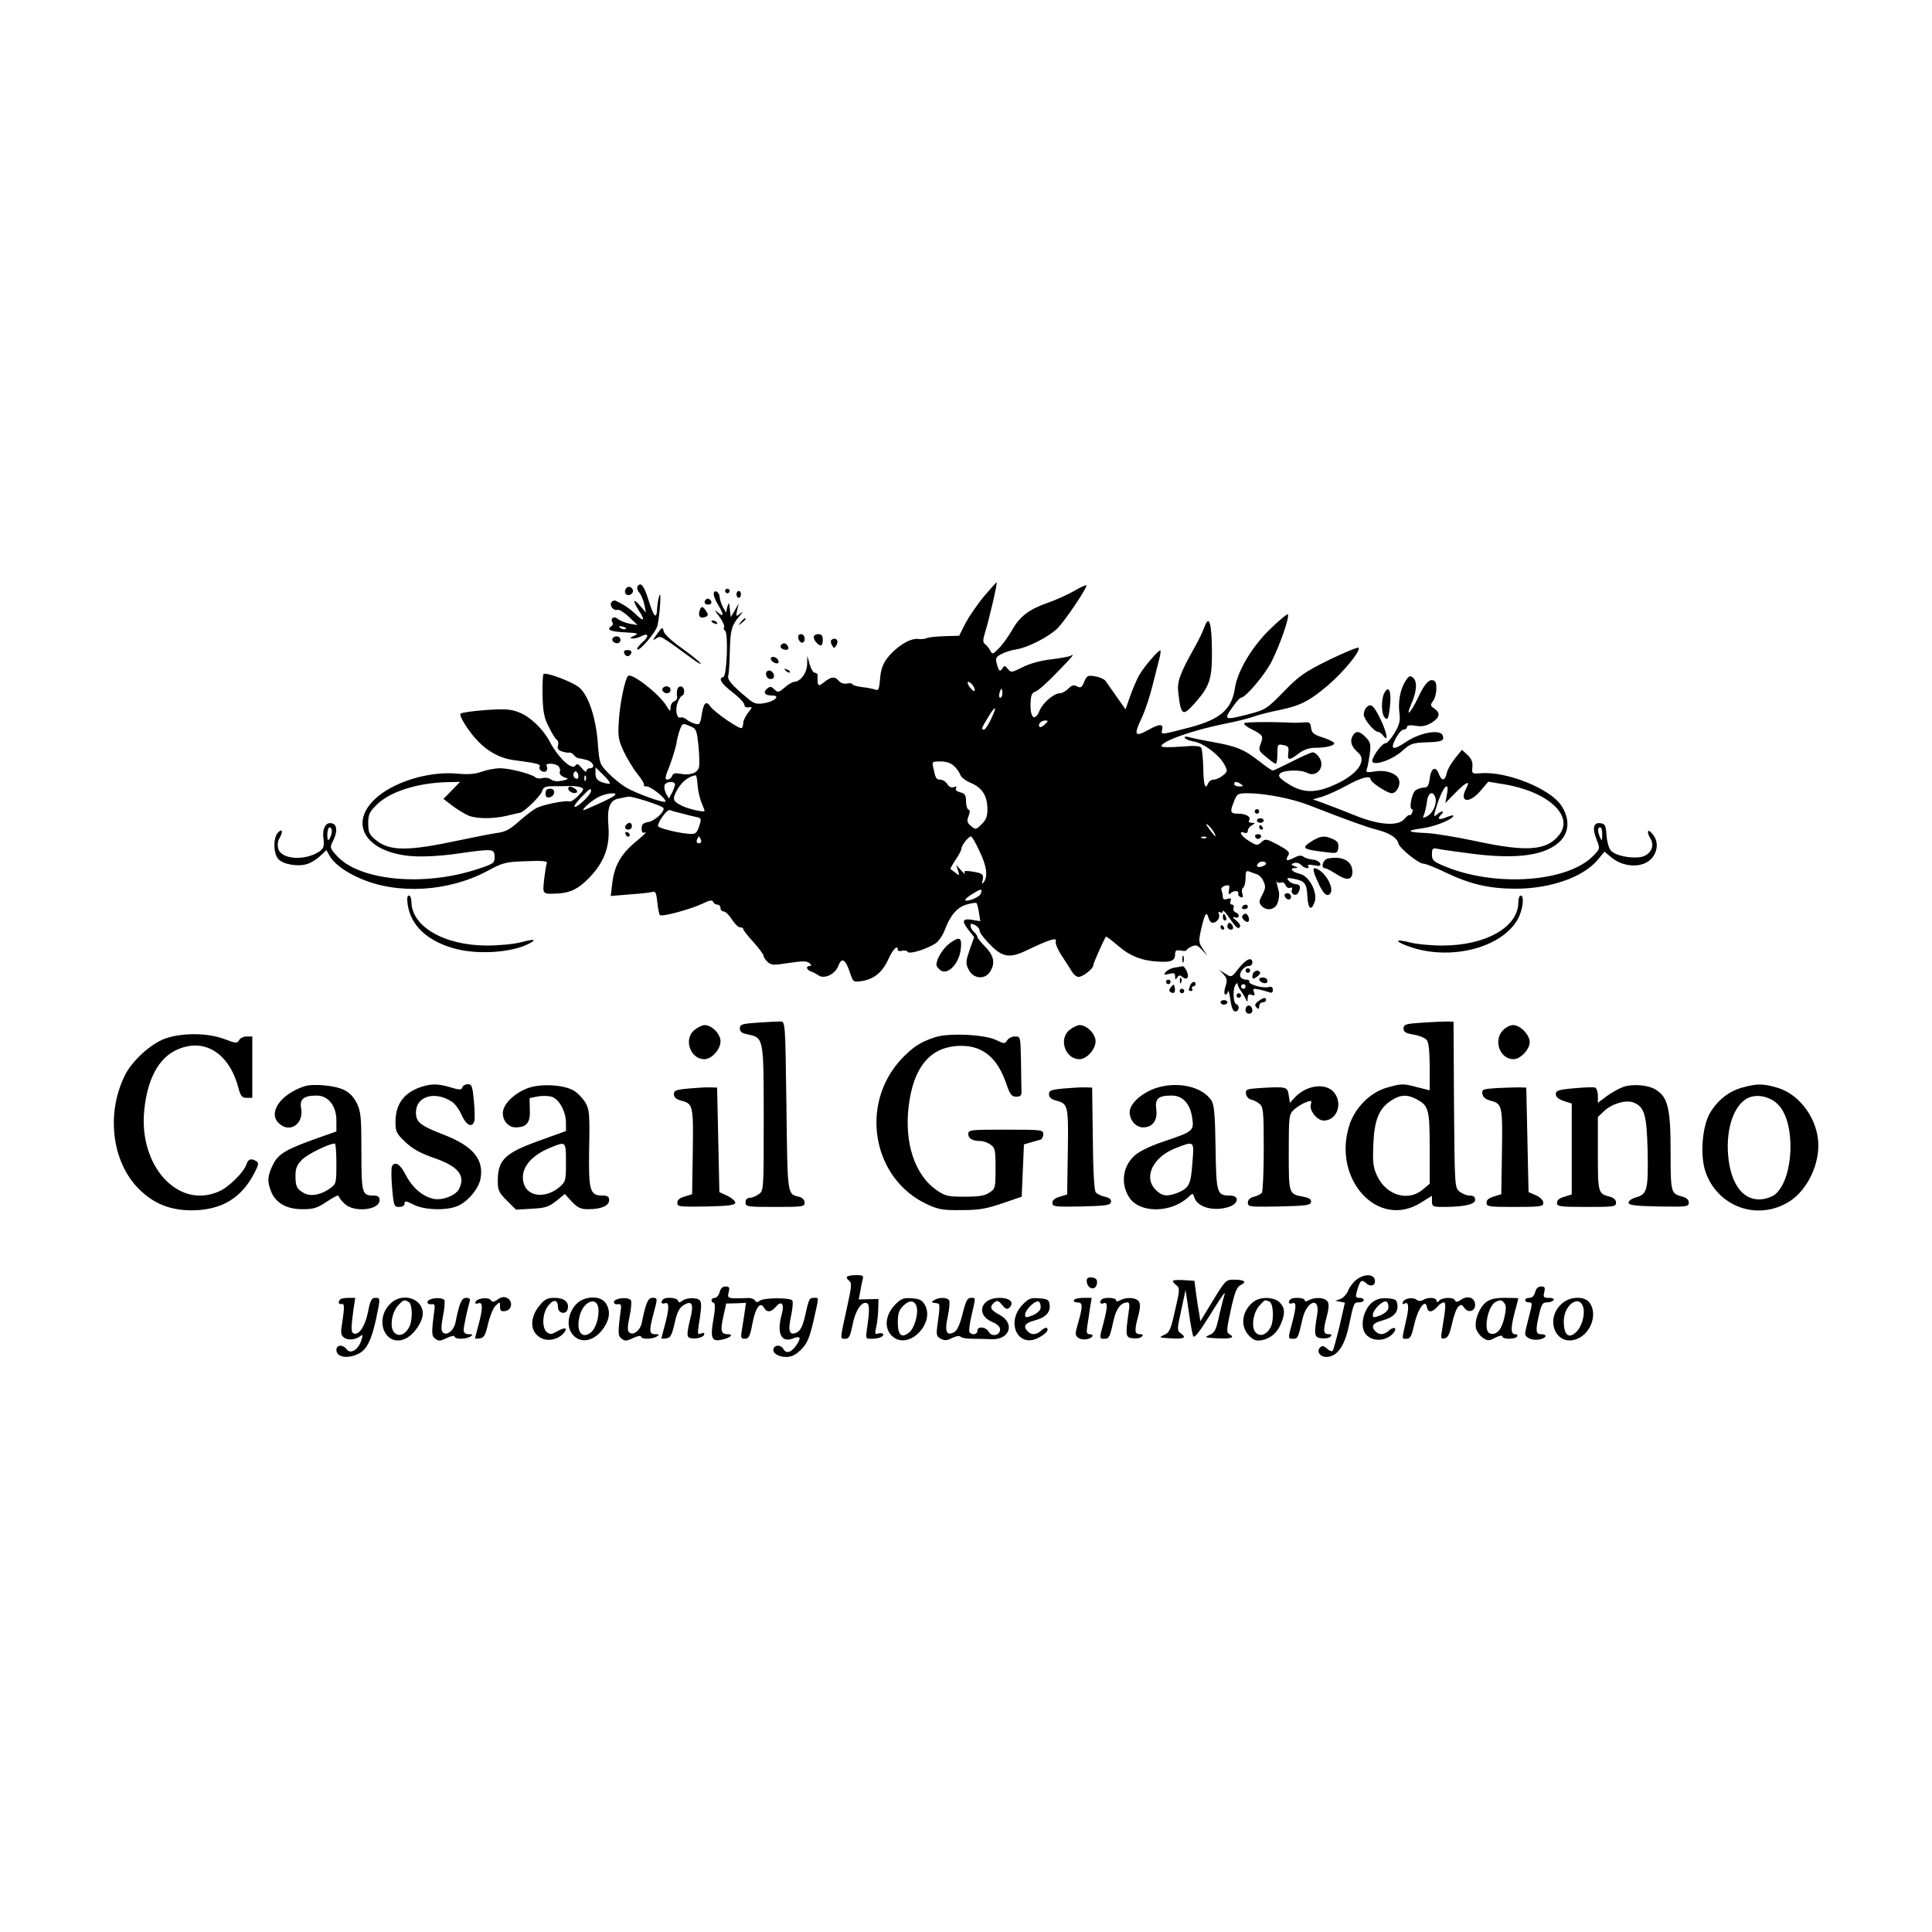 <?xml version="1.0" standalone="no"?>
<!DOCTYPE svg PUBLIC "-//W3C//DTD SVG 20010904//EN"
 "http://www.w3.org/TR/2001/REC-SVG-20010904/DTD/svg10.dtd">
<svg version="1.0" xmlns="http://www.w3.org/2000/svg"
 width="850pt" height="850pt" viewBox="0 0 850 850"
 preserveAspectRatio="xMidYMid meet">
<g transform="translate(0,850) scale(0.1,-0.1)"
fill="#000000" stroke="none">
<path d="M4329 5876 c-30 -36 -66 -89 -82 -119 l-27 -54 -67 -2 c-36 -1 -71
-5 -77 -9 -6 -3 -24 -5 -39 -3 -35 3 -95 -35 -133 -84 -20 -26 -29 -52 -32
-91 -4 -46 -7 -54 -21 -48 -9 3 -35 9 -58 11 -24 3 -43 9 -43 13 0 4 -10 5
-23 3 -14 -3 -29 2 -36 11 -18 21 -33 20 -65 -5 -27 -22 -30 -19 -29 29 1 6
-5 12 -12 12 -7 0 -17 17 -23 38 l-10 37 -1 -38 c-1 -38 -29 -76 -58 -77 -6 0
-25 -11 -41 -25 -26 -22 -30 -23 -45 -8 -13 13 -19 14 -31 4 -21 -17 -11 -31
21 -31 39 0 12 -26 -36 -34 -33 -5 -44 -2 -72 22 -70 58 -90 82 -85 99 3 10 6
59 7 108 2 94 8 114 43 155 17 20 18 22 2 10 -18 -14 -19 -13 -13 15 l7 30
-17 -30 -18 -30 -4 35 c-4 32 -4 33 -11 10 l-6 -25 -14 25 c-7 13 -13 33 -14
44 -1 23 -26 35 -26 12 0 -9 9 -30 20 -48 26 -43 25 -56 -2 -32 -17 15 -15 10
6 -18 15 -20 25 -42 22 -47 -4 -5 -2 -12 4 -16 15 -9 8 -197 -7 -203 -24 -7
-12 -27 40 -68 29 -22 52 -47 52 -55 0 -8 8 -13 19 -11 17 3 17 1 -3 -24 -11
-15 -21 -34 -21 -44 0 -9 -3 -19 -6 -23 -9 -8 -119 68 -139 95 -19 28 -30 16
-39 -44 -6 -35 -9 -38 -29 -32 -12 3 -29 12 -37 19 -8 7 -20 11 -26 8 -18 -6
-25 39 -11 70 6 15 15 27 19 27 5 0 8 9 8 20 0 11 -7 20 -15 20 -14 0 -20 -17
-16 -48 1 -7 -5 -15 -14 -18 -8 -3 -15 -16 -15 -28 0 -18 -3 -17 -19 10 -32
52 -153 146 -168 130 -13 -13 -35 -117 -40 -192 -5 -74 -3 -87 21 -140 15 -31
42 -76 61 -100 19 -23 31 -44 28 -48 -4 -3 2 -6 13 -6 20 -1 90 -58 81 -67 -8
-7 -125 35 -172 62 -22 13 -58 42 -79 64 -38 39 -39 42 -46 133 -8 109 -40
205 -79 241 -26 25 -150 72 -160 61 -3 -3 -5 -46 -4 -95 2 -72 7 -98 28 -138
13 -27 29 -53 35 -56 6 -4 8 -15 5 -25 -4 -13 1 -21 17 -26 13 -4 27 -7 33 -5
5 1 14 -4 20 -11 5 -7 15 -13 20 -14 6 0 22 -4 38 -8 28 -9 38 -36 12 -36 -8
0 -15 -6 -15 -12 0 -7 -9 -2 -20 12 -15 19 -22 22 -28 12 -15 -23 -76 33 -115
108 -29 54 -86 108 -134 126 -35 14 -62 16 -146 10 -56 -4 -106 -11 -111 -16
-5 -5 11 -37 38 -74 54 -76 121 -120 195 -130 111 -15 120 -18 115 -30 -6 -16
23 -30 31 -16 4 6 3 15 0 20 -9 14 38 13 52 -1 6 -6 9 -18 6 -25 -3 -8 4 -17
18 -23 23 -8 23 -9 -9 -16 -21 -4 -38 -2 -47 5 -8 7 -25 10 -37 7 -12 -4 -28
-2 -34 4 -18 15 -113 39 -155 39 -20 0 -56 -7 -79 -15 -31 -11 -61 -13 -105
-9 -127 13 -289 -37 -368 -114 -115 -112 -31 -236 170 -249 47 -3 124 1 193
11 161 23 165 22 166 -13 1 -28 -3 -31 -76 -55 -237 -78 -522 -51 -620 61 -29
32 -29 35 -15 63 19 37 19 69 0 76 -29 12 -48 -17 -42 -64 4 -37 1 -45 -19
-59 -65 -42 -168 -34 -180 14 -4 14 -2 34 5 44 17 29 14 46 -5 27 -23 -22 -22
-93 1 -118 22 -24 91 -35 130 -20 17 6 42 22 56 36 l25 24 14 -25 c18 -33 68
-71 133 -99 164 -73 391 -60 563 33 67 36 78 39 168 42 71 3 95 1 92 -8 -3 -6
-8 -39 -12 -72 -7 -67 -9 -65 61 -62 55 3 91 21 137 69 65 66 92 137 85 225
-7 80 5 115 42 123 14 3 34 7 45 9 16 3 142 -37 154 -49 11 -12 -34 -56 -63
-62 -26 -4 -32 -11 -32 -29 0 -17 4 -22 16 -17 9 3 -9 -14 -39 -39 -67 -55
-97 -107 -106 -183 l-7 -58 84 7 c46 3 91 8 100 11 13 4 17 -5 21 -46 3 -28 8
-53 11 -56 9 -9 133 25 185 49 33 16 46 19 49 10 3 -7 11 -13 19 -13 8 0 14
-7 14 -15 0 -8 6 -15 14 -15 8 0 24 -16 36 -35 12 -19 28 -35 36 -35 8 0 14
-3 14 -8 0 -4 20 -30 45 -57 25 -28 45 -55 45 -61 0 -6 8 -18 18 -27 15 -13
27 -14 77 -6 77 12 96 12 108 0 8 -8 7 -11 -1 -11 -18 0 -14 -17 6 -24 9 -3
24 -11 33 -17 26 -19 75 6 88 43 14 38 32 27 51 -33 14 -40 14 -41 53 -35 54
9 90 39 116 97 20 44 41 64 41 40 0 -5 8 -7 19 -4 10 3 22 0 25 -5 7 -12 89
14 124 39 13 9 31 36 40 61 24 63 55 98 97 109 20 6 39 8 41 6 3 -3 8 -22 11
-42 l6 -38 -36 6 c-44 7 -47 -5 -14 -47 l23 -29 -20 -56 c-17 -50 -18 -59 -5
-86 19 -40 69 -47 93 -13 26 37 20 73 -19 112 -19 20 -35 39 -35 44 0 5 -7 15
-15 22 -8 7 -15 19 -15 27 0 11 4 11 20 3 11 -6 20 -17 20 -25 0 -8 19 -34 43
-58 55 -58 88 -64 158 -31 109 52 141 62 134 41 -3 -7 9 -36 27 -63 18 -27 38
-59 44 -69 6 -11 18 -21 27 -23 17 -3 67 35 67 51 0 9 48 117 56 126 1 2 25
-16 53 -40 53 -46 108 -67 181 -70 54 -3 70 5 70 33 0 16 5 19 25 16 14 -3 25
-2 25 1 0 3 10 11 23 17 18 8 26 6 45 -15 l24 -26 -20 30 c-19 29 -19 35 -7
89 16 67 23 79 32 48 3 -12 11 -22 17 -22 19 0 35 21 29 38 -4 10 -2 13 5 8 7
-4 12 -2 12 6 0 7 14 -9 32 -35 21 -32 34 -45 41 -38 7 7 2 17 -14 31 -16 13
-18 18 -6 14 20 -7 24 14 3 22 -8 3 -12 12 -9 20 3 8 0 14 -7 14 -7 0 -10 7
-6 16 4 12 1 14 -14 9 -14 -4 -20 -2 -20 9 0 8 -3 21 -6 29 -3 9 3 16 16 20
19 5 21 2 17 -19 -3 -18 -1 -22 6 -15 14 14 38 14 35 0 -2 -6 3 -14 11 -16 9
-4 11 0 7 15 -4 11 -2 23 4 27 5 3 10 22 10 42 0 30 3 34 18 28 9 -4 24 -9 33
-12 9 -3 22 -16 28 -31 10 -21 9 -31 -5 -58 -15 -27 -16 -35 -5 -48 22 -26 60
-20 72 11 6 16 8 37 6 48 -10 38 -14 60 -10 48 2 -7 11 -9 19 -6 7 3 17 -2 20
-12 4 -9 13 -14 20 -11 8 3 11 0 8 -8 -7 -19 16 -32 27 -15 14 23 10 39 -10
39 -10 0 -24 7 -31 15 -11 13 -8 14 21 9 50 -10 58 -20 61 -77 3 -57 17 -67
32 -25 14 41 -24 114 -64 123 -34 8 -50 25 -23 26 16 0 16 1 -1 8 -17 7 -18 8
-3 14 9 3 23 0 31 -8 16 -17 41 -20 31 -5 -4 6 6 7 26 3 25 -5 31 -3 27 8 -2
8 -18 16 -34 17 -16 2 -34 8 -41 14 -8 6 -22 4 -42 -7 -31 -16 -38 -12 -22 14
7 11 -4 21 -46 44 -52 27 -56 28 -73 12 -18 -16 -21 -16 -55 5 -35 21 -49 48
-20 36 9 -3 15 0 15 9 0 8 8 19 18 24 16 10 16 10 -1 11 -11 0 -15 5 -11 11 9
15 -14 29 -47 29 -36 0 -39 6 -21 51 15 38 16 39 66 39 75 -1 193 -24 266 -53
159 -62 249 -95 296 -107 56 -14 91 -36 96 -60 4 -21 89 -90 111 -90 10 0 55
-18 100 -40 105 -50 189 -70 306 -70 152 0 298 51 361 128 l29 35 30 -25 c56
-47 144 -48 181 -1 25 33 26 74 0 104 -21 26 -27 11 -9 -20 20 -31 3 -69 -35
-80 -42 -11 -118 3 -139 27 -9 10 -17 40 -19 67 -3 43 -6 50 -26 53 -31 5 -38
-21 -18 -71 16 -41 16 -41 -12 -70 -113 -120 -439 -142 -664 -45 -42 18 -48
24 -48 49 0 25 3 29 23 25 12 -3 81 -13 152 -22 203 -26 329 -7 391 57 39 41
40 99 3 155 -49 74 -239 151 -354 142 -39 -3 -40 -2 -37 27 2 22 -4 37 -21 53
l-25 23 -30 -37 c-17 -21 -34 -50 -37 -66 -8 -35 -22 -36 -35 -2 -14 36 -34
25 -40 -22 -4 -31 -9 -39 -26 -39 -12 -1 -28 -6 -37 -13 -16 -13 -29 -82 -15
-82 4 0 5 -7 1 -15 -3 -9 -8 -14 -10 -11 -3 3 -13 -4 -23 -16 -28 -35 -114
-29 -225 17 -49 20 -110 43 -134 52 l-45 16 42 12 c22 7 71 29 107 49 63 35
105 46 105 27 0 -12 73 -61 93 -61 21 0 40 35 32 59 -8 28 -58 45 -106 37 -35
-6 -40 -4 -36 9 4 8 9 38 13 65 6 45 4 54 -16 75 -28 30 -46 32 -60 5 -12 -22
-3 -47 24 -70 42 -34 1 -95 -94 -139 -89 -42 -146 -42 -212 0 -39 25 -46 34
-37 45 13 16 91 19 119 4 42 -23 82 25 55 66 -8 13 -21 24 -29 24 -7 0 -48
-18 -91 -40 -43 -22 -81 -40 -85 -40 -5 0 -31 18 -60 41 -65 51 -100 66 -203
84 -45 8 -93 18 -106 22 -15 4 -22 2 -18 -4 4 -6 22 -13 42 -16 41 -7 111 -60
132 -101 15 -28 14 -31 -7 -48 -12 -10 -30 -18 -40 -18 -10 0 -20 -7 -24 -15
-13 -34 -21 -10 -22 64 -1 43 -5 84 -9 91 -6 9 -30 10 -91 5 -50 -4 -84 -3
-84 2 0 22 137 70 280 99 47 9 103 23 125 31 22 8 73 21 114 29 94 20 131 39
215 110 67 58 140 146 134 164 -1 5 -59 -19 -128 -52 -111 -55 -134 -71 -202
-141 -73 -75 -81 -80 -150 -98 -111 -29 -115 -27 -78 26 17 25 35 45 39 45 21
0 106 101 136 160 37 74 80 198 71 207 -3 3 -39 -27 -80 -67 -78 -76 -142
-183 -153 -259 -14 -92 -64 -135 -193 -170 -134 -35 -133 -35 -127 -12 7 27
-12 27 -58 1 -63 -35 -69 -26 -30 55 13 29 34 90 45 136 12 46 25 100 30 118
5 19 8 37 5 39 -5 5 -65 -63 -89 -102 -11 -17 -29 -59 -42 -94 l-22 -63 -38
54 c-22 30 -43 62 -49 70 -5 8 -26 18 -46 21 -33 6 -37 4 -49 -24 -10 -25 -15
-28 -31 -20 -14 8 -23 6 -39 -10 -11 -11 -27 -20 -36 -20 -27 0 -75 -41 -90
-76 -20 -49 -41 -35 -40 26 1 41 5 51 21 57 11 3 52 39 92 81 70 71 86 91 62
76 -6 -3 -44 -10 -84 -15 -46 -5 -93 -18 -125 -34 -50 -25 -52 -25 -66 -8 -12
15 -15 16 -23 3 -12 -18 -17 -13 -26 22 -6 22 -2 29 22 41 15 8 44 17 65 20
50 8 141 54 180 92 31 30 128 173 128 189 0 4 -24 -6 -54 -24 -30 -17 -81 -40
-113 -51 -84 -29 -126 -60 -160 -121 -17 -29 -43 -66 -59 -81 -25 -26 -28 -27
-37 -10 -5 10 -15 23 -23 29 -11 8 -10 18 1 55 16 50 54 213 50 217 -1 1 -26
-27 -56 -62z m-49 -391 c6 -8 10 -19 8 -24 -1 -5 -11 2 -21 15 -19 26 -8 34
13 9z m130 -35 c0 -11 -4 -20 -9 -20 -5 0 -7 9 -4 20 3 11 7 20 9 20 2 0 4 -9
4 -20z m-50 -114 c-12 -26 -26 -46 -31 -46 -13 0 -12 5 18 54 34 57 42 52 13
-8z m237 -23 c-9 -9 -19 -14 -23 -11 -10 10 6 28 24 28 15 0 15 -1 -1 -17z
m-1524 -94 c4 -41 5 -84 2 -95 -6 -25 -40 -37 -83 -28 -21 4 -31 2 -35 -10 -4
-9 -13 -16 -21 -16 -12 0 -10 12 10 61 13 34 26 78 30 98 3 20 10 48 16 63 10
26 12 27 42 14 30 -12 31 -16 39 -87z m1124 -89 c12 -10 24 -28 28 -39 3 -10
23 -26 45 -35 49 -20 73 -55 74 -111 1 -35 -4 -50 -25 -71 -25 -25 -27 -25
-47 -8 -17 14 -19 22 -11 43 7 17 7 27 0 29 -6 2 -11 19 -11 37 0 27 -5 34
-25 39 -16 4 -23 11 -19 18 5 8 2 9 -9 5 -11 -4 -22 1 -29 13 -7 11 -21 20
-31 20 -18 0 -21 5 -31 53 -6 26 -5 27 32 27 24 0 46 -7 59 -20z m-1515 -78
c-5 -1 -21 2 -35 7 -20 8 -27 17 -27 38 l0 27 35 -34 c20 -19 32 -36 27 -38z
m-139 25 c-3 -5 -10 -4 -15 1 -6 6 -7 16 -3 22 6 9 9 9 16 -1 4 -7 5 -17 2
-22z m34 -9 c-3 -8 -6 -5 -6 6 -1 11 2 17 5 13 3 -3 4 -12 1 -19z m492 -20 c1
-22 9 -57 16 -76 8 -19 15 -37 15 -39 0 -9 -73 8 -102 23 -37 19 -40 27 -23
61 20 40 53 68 86 72 3 1 6 -18 8 -41z m-1081 -25 l-37 -38 42 -32 c23 -17 55
-36 70 -42 36 -14 109 -14 167 0 25 6 50 12 57 13 19 3 91 73 98 95 5 18 15
22 48 22 23 0 56 0 73 1 18 0 40 -2 49 -6 16 -6 15 -10 -11 -37 -15 -16 -33
-28 -39 -25 -17 6 -115 -14 -145 -29 -15 -8 -49 -34 -76 -58 -40 -36 -60 -47
-99 -52 -28 -4 -99 -18 -160 -31 -232 -50 -313 -50 -375 3 -25 21 -30 32 -30
70 0 39 5 51 38 83 57 57 179 96 312 99 l54 1 -36 -37z m982 25 c-1 -7 -7 -24
-14 -37 l-13 -24 -13 22 c-6 12 -9 29 -6 37 7 17 46 19 46 2z m2490 2 c12 -8
11 -10 -7 -10 -13 0 -23 5 -23 10 0 13 11 13 30 0z m991 -18 c-33 -62 12 -70
62 -12 l35 41 66 -11 c194 -31 313 -138 246 -223 -55 -70 -143 -76 -370 -27
-80 17 -176 33 -213 35 -85 3 -94 11 -25 20 56 7 131 36 142 54 4 6 -9 4 -29
-4 -35 -15 -45 -9 -23 13 17 17 -2 15 -22 -3 -14 -12 -13 -4 5 52 25 75 53
101 41 38 l-7 -38 46 47 c48 48 65 54 46 18z m-3851 -13 c0 -15 -56 -69 -71
-69 -7 0 5 18 26 40 43 44 45 45 45 29z m105 -18 c-6 -6 -41 -24 -80 -41 -69
-31 -69 -31 -46 -6 13 13 37 31 55 40 34 17 86 22 71 7z m3610 -10 c8 -26 -10
-68 -36 -82 -20 -10 -21 -9 -14 7 5 11 10 36 13 57 4 39 26 51 37 18z m-3318
-69 c21 -6 50 -13 64 -16 25 -5 26 -7 15 -41 -9 -28 -16 -35 -36 -34 -44 1
-145 25 -145 35 0 20 40 74 52 70 6 -3 29 -9 50 -14z m2344 -84 c15 -28 5 -21
-21 15 -15 20 -17 27 -6 18 9 -8 22 -23 27 -33z m-3881 5 c0 -10 -5 -25 -10
-33 -7 -11 -10 -7 -10 18 0 17 5 32 10 32 6 0 10 -8 10 -17z m5589 -15 c0 -28
-2 -30 -9 -13 -12 28 -12 45 0 45 6 0 10 -15 9 -32z m-3965 -23 c3 -9 0 -15
-9 -15 -9 0 -12 6 -9 15 4 8 7 15 9 15 2 0 5 -7 9 -15z m1225 -49 c32 -66 38
-110 20 -136 -9 -12 -10 -11 -6 7 6 27 1 31 -48 39 -29 4 -36 3 -30 -8 3 -7
-3 -2 -16 12 l-22 25 8 -25 c7 -23 7 -24 -11 -10 -10 8 -21 15 -22 16 -2 2 8
20 22 41 14 20 26 43 26 50 0 14 31 53 42 53 4 0 21 -29 37 -64z m998 58 c-3
-3 -12 -4 -19 -1 -8 3 -5 6 6 6 11 1 17 -2 13 -5z m263 -113 c0 -5 -9 -11 -20
-14 -20 -5 -26 3 -13 16 9 10 33 8 33 -2z m-1255 -133 c-3 -8 -22 -20 -40 -26
-41 -12 -37 1 8 28 34 21 40 21 32 -2z"/>
<path d="M2500 5030 c0 -13 28 -25 38 -16 3 4 0 11 -8 16 -20 13 -30 12 -30 0z"/>
<path d="M2400 5009 c0 -14 5 -19 17 -17 26 5 29 38 4 38 -15 0 -21 -6 -21
-21z"/>
<path d="M2805 5920 c-4 -6 0 -19 8 -28 8 -9 18 -33 22 -52 l7 -35 -26 30
c-30 36 -34 23 -6 -20 29 -44 24 -53 -9 -21 -27 26 -51 43 -90 62 -7 4 -17 1
-21 -6 -10 -15 10 -39 27 -33 6 3 29 -11 50 -31 l38 -36 -35 6 c-19 4 -42 13
-52 21 -17 15 -35 2 -23 -16 3 -5 1 -12 -5 -16 -24 -15 -5 -24 58 -27 60 -3
64 -5 42 -15 -19 -9 -21 -12 -7 -12 10 -1 27 4 39 10 32 17 35 -1 4 -27 -15
-14 -26 -28 -22 -31 9 -10 84 78 89 106 11 53 17 157 8 131 -5 -14 -9 -40 -10
-57 -2 -51 -14 -39 -37 34 -20 66 -35 85 -49 63z m-54 -188 c-7 -2 -18 1 -23
6 -8 8 -4 9 13 5 13 -4 18 -8 10 -11z"/>
<path d="M2757 5914 c-14 -14 -7 -35 11 -32 9 2 17 10 17 17 0 16 -18 25 -28
15z"/>
<path d="M3190 5900 c0 -5 5 -10 10 -10 6 0 10 5 10 10 0 6 -4 10 -10 10 -5 0
-10 -4 -10 -10z"/>
<path d="M3240 5885 c0 -8 5 -15 10 -15 6 0 10 7 10 15 0 8 -4 15 -10 15 -5 0
-10 -7 -10 -15z"/>
<path d="M3106 5863 c-11 -11 -6 -23 9 -23 8 0 15 4 15 9 0 13 -16 22 -24 14z"/>
<path d="M3077 5810 c-6 -23 5 -33 27 -24 12 5 13 9 3 25 -15 24 -23 24 -30
-1z"/>
<path d="M3259 5763 c-13 -16 -12 -17 4 -4 9 7 17 15 17 17 0 8 -8 3 -21 -13z"/>
<path d="M3130 5766 c0 -2 7 -7 16 -10 8 -3 12 -2 9 4 -6 10 -25 14 -25 6z"/>
<path d="M5299 5741 c-7 -19 -25 -57 -41 -85 -68 -121 -80 -155 -74 -204 12
-102 19 -106 74 -44 65 74 75 105 74 231 -1 122 -13 159 -33 102z"/>
<path d="M2891 5711 c-21 -29 -21 -31 -4 -20 21 13 13 17 161 -91 26 -19 41
-26 33 -17 -8 10 -46 40 -85 68 -40 28 -73 59 -76 71 -5 21 -7 20 -29 -11z"/>
<path d="M3512 5693 c5 -25 28 -28 28 -4 0 12 -6 21 -16 21 -9 0 -14 -7 -12
-17z"/>
<path d="M3580 5697 c0 -14 20 -37 32 -37 4 0 8 11 8 25 0 18 -5 25 -20 25
-11 0 -20 -6 -20 -13z"/>
<path d="M2697 5694 c-9 -10 2 -24 19 -24 8 0 14 7 14 15 0 15 -21 21 -33 9z"/>
<path d="M3656 5682 c-2 -4 0 -14 5 -22 8 -13 10 -13 18 0 10 15 6 30 -9 30
-5 0 -11 -4 -14 -8z"/>
<path d="M3435 5660 c-3 -6 1 -13 10 -16 19 -8 30 0 20 15 -8 14 -22 14 -30 1z"/>
<path d="M2747 5625 c6 -17 25 -15 31 3 2 7 -5 12 -17 12 -14 0 -19 -5 -14
-15z"/>
<path d="M3392 5598 c3 -7 12 -14 21 -16 12 -2 15 1 11 12 -7 19 -38 22 -32 4z"/>
<path d="M3457 5549 c7 -7 15 -10 18 -7 3 3 -2 9 -12 12 -14 6 -15 5 -6 -5z"/>
<path d="M3370 5536 c0 -18 16 -29 30 -21 13 8 1 35 -16 35 -8 0 -14 -6 -14
-14z"/>
<path d="M6185 5506 c-24 -36 -35 -93 -28 -143 4 -34 1 -50 -21 -87 -15 -25
-33 -46 -40 -46 -18 0 -68 -72 -57 -83 15 -15 91 13 131 50 36 32 46 35 105
37 69 2 81 7 72 31 -12 28 -101 12 -164 -31 -55 -37 -68 -32 -43 16 11 22 27
40 35 40 8 0 15 5 15 11 0 8 13 10 38 6 28 -5 46 -1 70 13 37 23 41 43 12 63
-18 12 -18 16 -5 33 16 21 20 80 6 88 -20 13 -42 -9 -70 -69 -35 -74 -60 -98
-31 -30 24 55 26 98 6 114 -12 10 -18 7 -31 -13z"/>
<path d="M2917 5474 c-9 -10 2 -24 19 -24 8 0 14 7 14 15 0 15 -21 21 -33 9z"/>
<path d="M6091 5452 c-16 -29 -14 -97 3 -111 12 -10 15 -1 21 50 8 66 -5 97
-24 61z"/>
<path d="M6012 5388 c-7 -7 -12 -21 -12 -32 0 -20 46 -76 63 -76 6 0 16 -8 23
-17 25 -33 15 17 -14 76 -29 59 -41 68 -60 49z"/>
<path d="M5474 5318 c-3 -4 10 -15 28 -24 55 -28 57 -31 45 -65 -11 -29 -10
-32 23 -59 19 -16 38 -30 43 -30 4 0 7 20 7 44 0 41 1 43 26 38 22 -4 25 -9
22 -33 -5 -36 4 -36 46 -4 22 17 46 25 72 25 47 0 84 9 84 20 0 5 -22 16 -49
25 -42 13 -50 21 -53 43 -2 22 -7 26 -28 24 -14 -1 -34 -2 -45 -2 -99 5 -218
4 -221 -2z"/>
<path d="M5520 4930 c0 -5 5 -10 10 -10 6 0 10 5 10 10 0 6 -4 10 -10 10 -5 0
-10 -4 -10 -10z"/>
<path d="M5530 4890 c0 -5 7 -10 15 -10 8 0 15 5 15 10 0 6 -7 10 -15 10 -8 0
-15 -4 -15 -10z"/>
<path d="M2757 4873 c-12 -11 -8 -23 8 -23 8 0 15 7 15 15 0 16 -12 20 -23 8z"/>
<path d="M5540 4860 c0 -5 5 -10 11 -10 5 0 7 5 4 10 -3 6 -8 10 -11 10 -2 0
-4 -4 -4 -10z"/>
<path d="M2752 4831 c2 -7 7 -12 11 -12 12 1 9 15 -3 20 -7 2 -11 -2 -8 -8z"/>
<path d="M5522 4819 c2 -6 8 -10 13 -10 5 0 11 4 13 10 2 6 -4 11 -13 11 -9 0
-15 -5 -13 -11z"/>
<path d="M5773 4800 c-54 -33 -44 -38 87 -52 20 -2 26 2 28 23 2 19 -3 28 -23
37 -36 17 -55 15 -92 -8z"/>
<path d="M5843 4723 c-23 -4 -34 -43 -13 -43 6 0 28 -12 50 -26 45 -30 70 -26
70 10 0 48 -43 71 -107 59z"/>
<path d="M5792 4633 c26 -61 44 -81 59 -66 25 25 -30 113 -70 113 -5 0 -1 -21
11 -47z"/>
<path d="M5652 4558 c6 -18 28 -21 28 -4 0 9 -7 16 -16 16 -9 0 -14 -5 -12
-12z"/>
<path d="M1794 4518 c14 -88 81 -153 194 -188 104 -32 261 -23 341 19 35 19
22 21 -39 5 -30 -8 -97 -14 -150 -14 -187 1 -330 84 -330 194 0 14 -5 26 -11
26 -8 0 -9 -14 -5 -42z"/>
<path d="M6680 4530 c0 -109 -144 -190 -334 -190 -50 0 -115 6 -144 14 -75 19
-64 1 14 -24 178 -55 392 3 461 125 23 41 31 105 13 105 -5 0 -10 -14 -10 -30z"/>
<path d="M5465 4510 c-3 -5 1 -10 9 -10 9 0 16 5 16 10 0 6 -4 10 -9 10 -6 0
-13 -4 -16 -10z"/>
<path d="M5380 4465 c0 -8 4 -15 10 -15 5 0 7 7 4 15 -4 8 -8 15 -10 15 -2 0
-4 -7 -4 -15z"/>
<path d="M5466 4471 c-7 -10 18 -34 27 -25 7 8 -3 34 -13 34 -5 0 -11 -4 -14
-9z"/>
<path d="M5400 4425 c0 -8 7 -15 15 -15 9 0 12 6 9 15 -4 8 -10 15 -15 15 -5
0 -9 -7 -9 -15z"/>
<path d="M5370 4420 c0 -5 5 -10 11 -10 5 0 7 5 4 10 -3 6 -8 10 -11 10 -2 0
-4 -4 -4 -10z"/>
<path d="M4177 4349 c-29 -22 -57 -68 -57 -93 0 -8 10 -20 21 -27 33 -17 79
34 86 95 6 53 -5 58 -50 25z"/>
<path d="M5202 4280 c0 -14 2 -19 5 -12 2 6 2 18 0 25 -3 6 -5 1 -5 -13z"/>
<path d="M5450 4240 c-32 -41 -32 -41 -59 -24 l-26 17 19 -21 c15 -17 16 -26
8 -51 -6 -17 -7 -33 -2 -36 5 -3 10 3 12 12 2 10 7 -6 11 -34 5 -37 12 -53 22
-53 17 0 20 27 4 32 -15 5 -16 76 -1 88 6 6 10 7 7 4 -2 -4 4 -19 14 -33 10
-14 21 -33 24 -41 4 -10 6 -8 6 7 1 17 5 21 18 16 13 -5 15 -2 10 12 -6 15 -3
17 20 12 16 -3 36 -9 46 -12 12 -5 17 -2 17 10 0 12 -6 16 -20 12 -25 -6 -91
13 -84 25 3 4 -4 8 -14 8 -11 0 -22 6 -25 13 -7 17 16 47 37 47 9 0 16 7 16
15 0 27 -28 16 -60 -25z m30 -80 c0 -5 -4 -10 -10 -10 -5 0 -10 5 -10 10 0 6
5 10 10 10 6 0 10 -4 10 -10z"/>
<path d="M5168 4243 c-14 -2 -32 -11 -39 -19 -11 -13 -9 -14 14 -9 22 6 27 4
27 -11 0 -15 2 -16 9 -5 8 12 12 12 24 2 10 -8 17 -8 22 -2 7 12 -12 52 -23
50 -4 -1 -19 -4 -34 -6z"/>
<path d="M5480 4230 c0 -5 5 -10 10 -10 6 0 10 5 10 10 0 6 -4 10 -10 10 -5 0
-10 -4 -10 -10z"/>
<path d="M5517 4223 c-4 -3 -7 -12 -7 -20 0 -11 4 -11 19 -1 11 7 17 16 15 20
-6 10 -18 10 -27 1z"/>
<path d="M5191 4184 c0 -11 3 -14 6 -6 3 7 2 16 -1 19 -3 4 -6 -2 -5 -13z"/>
<path d="M5540 4191 c0 -11 26 -22 34 -14 3 3 3 10 0 14 -7 12 -34 11 -34 0z"/>
<path d="M5130 4180 c0 -5 5 -10 10 -10 6 0 10 5 10 10 0 6 -4 10 -10 10 -5 0
-10 -4 -10 -10z"/>
<path d="M5236 4164 c-8 -21 -8 -24 5 -24 5 0 7 5 4 10 -3 6 -1 10 4 10 6 0
11 5 11 10 0 16 -17 12 -24 -6z"/>
<path d="M5152 4157 c-9 -11 -10 -17 -2 -22 15 -9 23 -1 18 21 -3 15 -4 16
-16 1z"/>
<path d="M5190 4140 c0 -5 5 -10 10 -10 6 0 10 5 10 10 0 6 -4 10 -10 10 -5 0
-10 -4 -10 -10z"/>
<path d="M5440 4120 c0 -5 5 -10 10 -10 6 0 10 5 10 10 0 6 -4 10 -10 10 -5 0
-10 -4 -10 -10z"/>
<path d="M5536 4095 c-16 -12 -17 -18 -8 -27 9 -9 12 -8 12 5 0 9 7 17 15 17
8 0 15 5 15 10 0 14 -11 12 -34 -5z"/>
<path d="M5370 4090 c0 -5 7 -10 15 -10 8 0 15 5 15 10 0 6 -7 10 -15 10 -8 0
-15 -4 -15 -10z"/>
<path d="M5486 4073 c-12 -12 -6 -33 9 -33 8 0 15 6 15 14 0 17 -14 28 -24 19z"/>
<path d="M3335 4001 c-71 -5 -80 -8 -80 -26 0 -14 9 -21 35 -26 70 -15 70 -14
70 -370 0 -317 0 -318 -22 -333 -12 -9 -30 -16 -40 -16 -11 0 -18 -8 -18 -20
0 -19 7 -20 130 -20 121 0 130 1 130 19 0 11 -9 21 -22 25 -55 14 -53 -3 -58
398 -5 364 -5 373 -25 374 -11 0 -56 -2 -100 -5z"/>
<path d="M6260 4001 c-76 -5 -85 -8 -85 -26 0 -15 9 -21 45 -27 25 -4 51 -15
58 -25 8 -11 12 -53 12 -118 l0 -102 -52 13 c-66 18 -73 17 -139 -2 -71 -21
-137 -87 -162 -163 -77 -239 125 -460 313 -343 l50 31 0 -24 c0 -23 4 -25 49
-25 92 0 141 11 141 31 0 13 -7 19 -24 19 -13 0 -33 8 -45 18 -21 17 -21 24
-24 382 l-2 365 -25 1 c-14 0 -63 -2 -110 -5z m-30 -336 c56 -29 60 -45 60
-216 l0 -157 -31 -26 c-63 -53 -158 -26 -199 58 -19 40 -21 59 -18 139 4 107
24 159 77 194 40 27 71 29 111 8z"/>
<path d="M3056 3969 c-50 -39 -20 -129 43 -129 32 0 71 43 71 79 0 32 -38 71
-70 71 -10 0 -29 -9 -44 -21z"/>
<path d="M4706 3969 c-50 -39 -20 -129 43 -129 32 0 71 43 71 79 0 32 -38 71
-70 71 -10 0 -29 -9 -44 -21z"/>
<path d="M6612 3967 c-43 -45 -13 -127 47 -127 30 0 71 43 71 75 0 32 -41 75
-73 75 -13 0 -33 -10 -45 -23z"/>
<path d="M722 3929 c-61 -24 -140 -96 -171 -157 -85 -168 -60 -383 60 -503 65
-65 138 -94 234 -94 130 1 218 54 275 166 18 34 19 43 8 50 -22 14 -36 10 -43
-12 -11 -35 -77 -101 -120 -120 -180 -82 -357 111 -330 360 14 133 62 223 138
260 122 59 235 -9 276 -166 10 -36 16 -43 36 -43 l25 0 0 135 0 135 -25 0
c-13 0 -28 -7 -33 -16 -8 -15 -14 -15 -66 5 -75 28 -190 28 -264 0z"/>
<path d="M4115 3937 c-67 -22 -98 -43 -149 -96 -186 -199 -128 -527 112 -639
50 -23 69 -27 152 -26 78 0 110 6 180 30 l85 29 5 115 5 115 30 9 c17 5 36 10
43 12 6 2 12 13 12 24 0 19 -6 20 -165 20 -155 0 -165 -1 -165 -19 0 -20 18
-31 54 -31 12 0 32 -7 44 -16 20 -14 22 -23 22 -104 0 -86 -1 -90 -27 -107
-20 -14 -47 -18 -109 -18 -75 0 -86 3 -125 30 -95 67 -141 208 -121 370 21
167 91 254 211 263 108 8 178 -46 219 -168 16 -46 23 -55 43 -55 18 0 24 5 23
23 0 12 -1 72 -2 132 -2 110 -2 110 -27 110 -13 0 -28 -8 -34 -17 -9 -16 -12
-16 -48 1 -49 25 -209 32 -268 13z"/>
<path d="M1340 3721 c-107 -35 -163 -118 -112 -164 48 -44 109 -1 97 66 -8 41
11 57 68 57 51 0 87 -45 87 -110 l0 -48 -77 -27 c-144 -51 -179 -71 -202 -119
-25 -50 -26 -75 -7 -121 21 -49 68 -75 137 -75 48 0 65 5 108 34 28 19 51 30
51 25 0 -6 11 -21 25 -34 40 -41 155 -30 155 15 0 15 -7 20 -28 20 -49 0 -52
11 -52 194 0 150 -2 174 -20 212 -14 28 -33 48 -57 59 -41 20 -136 28 -173 16z
m140 -340 c0 -88 -1 -90 -29 -110 -39 -28 -83 -36 -112 -21 -33 18 -39 29 -39
77 0 33 6 48 30 72 25 24 113 68 143 70 4 1 7 -39 7 -88z"/>
<path d="M1847 3716 c-72 -26 -107 -76 -107 -152 0 -43 4 -51 43 -88 31 -30
65 -49 125 -70 109 -37 142 -79 111 -138 -15 -28 -74 -51 -113 -42 -47 10 -93
50 -121 105 -24 47 -46 61 -60 39 -4 -6 -4 -49 0 -95 7 -81 9 -85 31 -85 15 0
24 6 24 15 0 13 6 12 40 -5 46 -24 144 -27 193 -6 44 18 93 76 101 120 16 86
-34 145 -165 195 -100 39 -119 54 -119 97 0 71 83 96 158 47 13 -8 33 -35 43
-59 20 -44 45 -57 55 -29 4 9 3 49 -1 90 -6 65 -9 75 -26 75 -11 0 -22 -6 -25
-14 -4 -12 -12 -12 -51 0 -57 17 -87 17 -136 0z"/>
<path d="M2329 3715 c-55 -18 -105 -61 -115 -99 -9 -37 18 -76 54 -76 49 0 66
21 63 78 l-1 51 36 7 c21 4 49 3 63 -2 32 -11 61 -66 61 -114 l0 -36 -119 -43
c-150 -54 -181 -84 -181 -177 0 -41 5 -51 40 -86 l40 -40 69 4 c59 3 75 8 108
34 l38 31 31 -34 c26 -27 39 -33 72 -33 57 0 92 15 92 40 0 15 -7 20 -28 20
-57 0 -63 19 -60 206 3 155 1 172 -17 204 -12 19 -34 42 -51 52 -43 25 -138
31 -195 13z m161 -329 c0 -81 -1 -85 -30 -110 -59 -49 -137 -42 -155 15 -20
62 25 123 117 160 68 28 68 29 68 -65z"/>
<path d="M5080 3711 c-60 -22 -110 -68 -110 -104 0 -36 28 -67 59 -67 42 0 65
31 58 80 -6 47 9 60 68 60 48 0 81 -35 90 -97 9 -58 5 -61 -122 -104 -58 -19
-108 -43 -129 -61 -55 -48 -65 -125 -26 -186 45 -70 182 -70 259 0 21 20 21
20 28 -1 13 -43 88 -63 154 -40 41 15 44 49 3 49 -58 0 -61 8 -64 210 -2 144
-6 190 -18 208 -41 63 -154 87 -250 53z m166 -328 c-7 -94 -14 -109 -63 -130
-47 -19 -71 -16 -98 12 -56 55 -13 145 88 184 83 32 81 33 73 -66z"/>
<path d="M7139 3717 c-20 -8 -52 -26 -72 -41 l-37 -28 0 31 c0 17 -6 34 -12
36 -7 3 -49 1 -93 -3 -69 -6 -80 -10 -80 -26 0 -12 12 -22 35 -30 l35 -11 0
-200 0 -200 -32 -10 c-22 -6 -33 -15 -33 -27 0 -16 12 -18 130 -18 121 0 130
1 130 19 0 12 -10 21 -27 26 -52 13 -53 16 -53 189 l0 162 28 26 c33 32 95 50
127 38 50 -19 60 -52 64 -216 3 -169 -2 -189 -52 -202 -17 -5 -32 -15 -32 -23
0 -11 25 -15 133 -17 124 -2 132 -1 132 17 0 12 -9 21 -27 26 -52 13 -53 16
-53 199 0 187 -12 237 -62 270 -34 23 -106 29 -149 13z"/>
<path d="M7668 3716 c-61 -16 -111 -56 -145 -113 -34 -59 -44 -185 -20 -257
51 -150 218 -216 356 -140 81 43 141 152 141 255 0 111 -80 224 -179 253 -64
19 -89 19 -153 2z m158 -79 c75 -81 66 -319 -14 -390 -11 -10 -38 -21 -59 -23
-82 -10 -139 64 -150 194 -10 121 28 226 91 253 41 17 99 3 132 -34z"/>
<path d="M3030 3711 c-56 -5 -65 -9 -65 -25 0 -14 10 -22 31 -28 53 -14 55
-20 52 -224 l-3 -188 -32 -10 c-22 -6 -33 -15 -33 -28 0 -17 8 -18 128 -16 99
2 127 6 127 17 0 7 -16 21 -35 30 l-35 16 -5 230 -5 230 -30 1 c-16 1 -59 -2
-95 -5z"/>
<path d="M4680 3711 c-56 -5 -65 -9 -65 -25 0 -14 10 -22 31 -28 53 -14 55
-20 52 -224 l-3 -189 -32 -10 c-22 -6 -33 -15 -33 -27 0 -17 10 -18 127 -16
110 3 128 5 131 20 2 11 -6 18 -27 23 -16 3 -34 12 -40 19 -7 8 -12 99 -13
237 l-3 224 -30 1 c-16 1 -59 -2 -95 -5z"/>
<path d="M5542 3713 c-58 -4 -63 -6 -60 -26 2 -12 12 -23 23 -25 11 -2 28 -11
38 -20 15 -13 17 -36 17 -196 0 -100 -4 -186 -8 -193 -4 -6 -20 -15 -35 -18
-18 -5 -27 -14 -27 -26 0 -19 8 -19 137 -17 118 3 138 5 141 19 2 12 -7 19
-35 24 -63 12 -63 11 -63 194 0 161 1 168 23 189 12 11 35 26 51 32 26 10 28
9 23 -10 -7 -26 28 -70 57 -70 57 0 85 73 46 123 -36 45 -123 34 -175 -23
l-20 -22 -5 33 c-6 38 -9 39 -128 32z"/>
<path d="M6587 3713 c-63 -4 -68 -6 -65 -25 2 -15 13 -24 34 -30 53 -14 55
-20 52 -224 l-3 -188 -32 -10 c-22 -6 -33 -15 -33 -27 0 -18 10 -19 125 -19
114 0 125 2 125 18 0 11 -13 24 -32 33 l-33 14 -5 230 -5 230 -30 1 c-16 0
-61 -1 -98 -3z"/>
<path d="M3727 2883 c-4 -3 0 -11 8 -17 14 -10 12 -25 -10 -125 -30 -137 -30
-131 -6 -131 16 0 22 11 32 62 12 61 39 103 62 95 13 -4 13 -32 2 -109 -7 -47
-7 -48 18 -48 33 0 58 10 52 21 -3 4 -13 5 -22 2 -14 -5 -15 -1 -7 33 4 21 8
57 8 79 l1 40 -43 -1 -44 -1 7 36 c3 20 8 44 11 54 4 14 -1 17 -29 17 -18 0
-37 -3 -40 -7z"/>
<path d="M5968 2870 c-14 -10 -31 -33 -37 -49 -7 -16 -22 -32 -34 -36 l-22 -8
21 -4 21 -4 -23 -101 c-13 -55 -27 -104 -30 -110 -3 -5 -14 -2 -25 8 -14 13
-22 15 -31 6 -17 -17 -1 -42 27 -42 47 0 80 46 99 135 23 106 22 105 46 105
11 0 20 5 20 10 0 6 -9 10 -19 10 -17 0 -18 4 -11 30 14 48 20 53 41 34 22
-20 46 -6 36 20 -9 22 -49 20 -79 -4z"/>
<path d="M4782 2858 c4 -27 33 -36 42 -13 8 22 -1 35 -25 35 -15 0 -20 -6 -17
-22z"/>
<path d="M5160 2864 c0 -4 7 -12 16 -19 15 -11 15 -20 -6 -109 -19 -86 -25
-99 -48 -109 -25 -11 -24 -12 27 -15 60 -4 73 2 47 21 -18 13 -18 17 1 103
l19 89 14 -95 c7 -52 16 -101 20 -109 5 -9 27 19 70 88 34 55 64 101 67 101 2
0 2 -3 0 -7 -2 -5 -12 -43 -22 -86 -14 -67 -20 -80 -43 -90 -25 -11 -23 -12
32 -15 61 -3 82 3 55 18 -14 8 -13 19 6 107 17 77 26 100 43 109 29 14 17 24
-28 24 -37 0 -39 -3 -93 -91 l-56 -92 -5 34 c-4 19 -10 59 -14 89 l-7 55 -48
3 c-26 2 -47 0 -47 -4z"/>
<path d="M3166 2815 c-4 -14 -13 -25 -21 -25 -17 0 -20 -17 -5 -22 7 -2 7 -27
-2 -76 -14 -82 -6 -97 42 -85 35 8 49 23 22 23 -30 0 -34 15 -19 80 l12 55 44
1 43 2 -6 -42 c-3 -22 -9 -58 -12 -78 -6 -34 -4 -38 14 -38 16 0 22 11 32 65
13 71 35 101 51 72 13 -23 31 -21 53 4 24 29 38 12 26 -31 -24 -84 -4 -129 48
-109 33 13 38 5 18 -26 -22 -34 -46 -43 -58 -22 -10 19 -34 22 -43 7 -12 -19
16 -40 52 -40 26 0 43 8 68 33 26 26 36 49 54 125 25 112 25 102 2 102 -21 0
-22 -3 -41 -88 -8 -34 -19 -56 -32 -63 -34 -18 -43 2 -28 70 7 32 10 64 6 69
-8 14 -128 13 -144 -1 -10 -8 -16 -7 -21 2 -5 7 -21 12 -37 10 -16 -1 -41 -1
-57 -1 -24 2 -27 5 -21 27 5 20 3 25 -14 25 -13 0 -22 -9 -26 -25z"/>
<path d="M6754 2815 c-4 -16 -13 -25 -25 -25 -10 0 -19 -4 -19 -10 0 -5 7 -10
15 -10 18 0 18 -2 0 -70 -8 -30 -15 -60 -15 -67 0 -19 32 -32 63 -26 31 6 37
23 7 23 -24 0 -25 17 -8 89 10 43 15 51 34 51 13 0 26 5 29 10 4 6 -5 10 -20
10 -24 0 -26 3 -21 25 5 20 3 25 -14 25 -13 0 -22 -9 -26 -25z"/>
<path d="M2190 2783 c-17 -12 -24 -13 -30 -4 -9 16 -62 10 -68 -7 -2 -7 2 -10
12 -6 21 8 21 -22 1 -96 -8 -30 -15 -56 -15 -58 0 -2 10 -2 22 0 17 2 24 14
35 63 8 33 22 69 33 80 20 19 20 19 20 -3 0 -19 5 -23 23 -20 29 4 35 43 9 57
-14 7 -25 6 -42 -6z"/>
<path d="M6430 2783 c-17 -12 -25 -13 -28 -5 -5 16 -55 15 -70 0 -9 -9 -12 -9
-12 0 0 14 -39 16 -60 2 -9 -5 -19 -5 -27 1 -16 14 -55 7 -61 -10 -3 -8 0 -11
6 -7 20 12 23 -13 7 -79 -18 -81 -19 -75 4 -75 16 0 22 13 34 66 16 69 49 112
55 73 4 -25 23 -24 45 1 9 11 22 20 28 20 12 0 10 -22 -7 -124 -6 -34 -5 -38
12 -34 14 2 22 19 32 63 7 33 19 67 27 75 13 12 17 12 28 -5 17 -23 47 -14 47
14 0 31 -32 43 -60 24z"/>
<path d="M1497 2783 c-11 -11 -8 -23 6 -20 13 2 13 -11 2 -87 -7 -40 -5 -51 9
-61 17 -13 52 -10 73 8 10 7 10 3 2 -22 -14 -41 -48 -60 -64 -37 -17 22 -45
20 -45 -3 0 -33 51 -41 99 -16 35 18 56 61 76 154 19 91 19 91 -4 91 -16 0
-22 -11 -32 -62 -12 -61 -39 -103 -62 -95 -13 4 -13 23 -2 105 l8 52 -30 0
c-16 0 -33 -3 -36 -7z"/>
<path d="M1717 2764 c-74 -73 -19 -195 68 -153 37 18 75 74 75 110 0 68 -92
95 -143 43z m82 7 c16 -10 17 -81 1 -110 -17 -33 -46 -44 -65 -24 -22 22 -12
89 17 120 24 26 27 26 47 14z"/>
<path d="M1893 2783 c-19 -7 -15 -24 5 -21 12 2 16 -3 14 -17 -14 -110 -14
-121 2 -134 15 -12 22 -12 51 2 19 9 35 12 35 7 0 -13 50 -13 70 0 12 8 11 10
-7 10 -15 0 -23 6 -23 18 0 17 16 90 26 125 4 12 0 17 -15 17 -20 0 -30 -22
-47 -108 -7 -36 -39 -61 -56 -44 -8 8 -7 30 1 72 7 33 9 65 6 70 -6 10 -41 12
-62 3z"/>
<path d="M2376 2759 c-49 -58 -45 -122 7 -147 31 -15 75 -4 98 24 19 23 4 26
-29 7 -25 -14 -32 -15 -46 -4 -23 19 -20 83 5 115 25 32 43 29 44 -5 0 -29 38
-35 43 -6 6 29 -17 47 -58 47 -30 0 -44 -6 -64 -31z"/>
<path d="M2537 2764 c-34 -33 -45 -89 -26 -123 32 -57 102 -48 146 18 27 40
29 78 7 109 -23 33 -92 31 -127 -4z m95 -17 c6 -37 -10 -91 -32 -109 -41 -33
-68 7 -49 75 16 61 73 84 81 34z"/>
<path d="M2713 2783 c-19 -7 -15 -24 5 -21 12 2 16 -3 14 -17 -14 -110 -14
-121 2 -134 15 -12 22 -12 51 2 19 9 35 12 35 7 0 -13 50 -13 70 0 12 8 11 10
-7 10 -27 0 -28 14 -8 90 19 70 19 70 -5 70 -19 0 -29 -23 -46 -108 -7 -36
-39 -61 -57 -43 -7 7 -6 28 3 70 7 32 9 64 6 70 -7 11 -41 13 -63 4z"/>
<path d="M2917 2783 c-12 -12 -7 -22 8 -17 20 8 20 -23 0 -96 -8 -30 -15 -56
-15 -58 0 -2 10 -2 22 0 18 2 24 14 36 66 10 46 20 67 38 79 40 25 48 6 29
-67 -10 -39 -13 -66 -7 -72 13 -13 65 -6 70 10 2 8 -2 10 -14 5 -15 -6 -16 -2
-9 43 16 99 14 109 -23 112 -18 2 -40 -3 -49 -10 -13 -10 -17 -10 -20 0 -5 13
-55 17 -66 5z"/>
<path d="M3940 2762 c-50 -50 -52 -117 -5 -148 72 -47 178 67 134 145 -12 21
-24 27 -57 29 -36 3 -47 -1 -72 -26z m93 -12 c8 -31 -10 -94 -33 -112 -33 -27
-50 -13 -50 44 0 39 5 54 24 73 27 27 51 25 59 -5z"/>
<path d="M4110 2780 c-15 -9 -13 -11 13 -14 13 -1 13 -11 2 -92 -7 -47 -5 -53
14 -64 17 -9 28 -8 51 4 18 8 32 11 36 5 3 -5 27 -9 52 -9 26 0 64 -1 84 -2
81 -3 105 70 36 107 -41 22 -47 35 -23 55 12 10 18 8 34 -11 15 -19 22 -21 32
-12 23 23 2 43 -44 43 -83 0 -105 -75 -32 -106 22 -9 35 -21 35 -33 0 -27 -38
-34 -50 -10 -13 22 -50 26 -50 4 0 -17 -25 -21 -35 -5 -3 5 1 39 10 75 18 81
19 75 -4 75 -15 0 -22 -14 -36 -70 -12 -48 -24 -74 -37 -81 -34 -18 -43 2 -28
70 7 32 9 64 6 70 -9 14 -46 14 -66 1z"/>
<path d="M4501 2762 c-78 -77 -24 -195 67 -148 33 17 48 34 38 43 -3 4 -14 -1
-24 -10 -22 -20 -43 -22 -60 -5 -22 22 -13 37 28 48 50 13 72 36 68 69 -3 23
-8 26 -46 29 -36 3 -47 -1 -71 -26z m77 -18 c-1 -10 -18 -24 -35 -31 -29 -11
-33 -11 -33 2 0 24 49 70 62 57 5 -5 8 -18 6 -28z"/>
<path d="M4725 2780 c-3 -5 3 -10 14 -10 25 0 26 -14 5 -88 -15 -52 -15 -56 0
-68 17 -12 52 -8 62 7 3 5 -2 9 -12 9 -13 0 -15 7 -10 38 3 20 9 56 12 80 l7
42 -36 0 c-20 0 -39 -4 -42 -10z"/>
<path d="M4847 2783 c-12 -12 -7 -22 8 -17 19 8 19 -14 0 -86 -19 -70 -19 -70
4 -70 21 0 24 7 41 84 11 48 31 75 59 76 11 0 12 -10 6 -47 -14 -99 -13 -108
19 -111 16 -2 33 1 39 7 8 8 6 11 -5 11 -26 0 -28 12 -12 74 12 44 12 61 3 72
-14 16 -52 18 -80 4 -13 -7 -19 -7 -19 0 0 11 -53 14 -63 3z"/>
<path d="M5514 2772 c-51 -40 -59 -108 -18 -149 20 -20 31 -24 57 -19 38 8 66
32 83 73 19 45 17 70 -6 93 -25 25 -87 26 -116 2z m70 2 c19 -7 22 -83 6 -114
-17 -32 -46 -43 -65 -23 -22 22 -12 89 17 120 24 26 21 25 42 17z"/>
<path d="M5677 2783 c-12 -12 -7 -22 8 -17 19 8 19 -14 0 -86 -19 -70 -19 -70
4 -70 21 0 22 3 41 85 18 83 79 103 65 21 -15 -88 -13 -101 19 -104 16 -2 33
1 39 7 8 8 6 11 -5 11 -26 0 -28 12 -12 74 12 44 12 61 3 72 -14 16 -52 18
-80 4 -13 -7 -19 -7 -19 0 0 11 -53 14 -63 3z"/>
<path d="M6037 2770 c-33 -26 -51 -87 -37 -124 18 -49 94 -55 131 -10 18 21 2
30 -19 11 -22 -20 -43 -22 -60 -5 -22 22 -13 37 28 48 50 13 72 36 68 69 -3
23 -8 26 -44 29 -29 2 -47 -3 -67 -18z m71 -26 c-1 -10 -18 -24 -35 -31 -29
-11 -33 -11 -33 2 0 24 49 70 62 57 5 -5 8 -18 6 -28z"/>
<path d="M6537 2770 c-30 -24 -51 -81 -43 -115 4 -14 17 -32 30 -41 22 -14 27
-14 55 1 18 9 31 11 31 5 0 -13 57 -13 65 0 3 6 -1 10 -9 10 -20 0 -20 28 -1
100 8 30 15 56 15 58 0 1 -26 2 -59 2 -43 0 -65 -5 -84 -20z m82 -4 c8 -10 8
-26 -1 -65 -12 -53 -36 -78 -64 -67 -30 12 -7 125 28 139 21 9 25 8 37 -7z"/>
<path d="M6877 2769 c-86 -67 -33 -199 63 -159 60 25 89 109 54 158 -20 29
-81 30 -117 1z m88 -19 c10 -32 -5 -87 -31 -111 -33 -31 -54 -12 -54 48 0 71
67 120 85 63z"/>
</g>
</svg>
